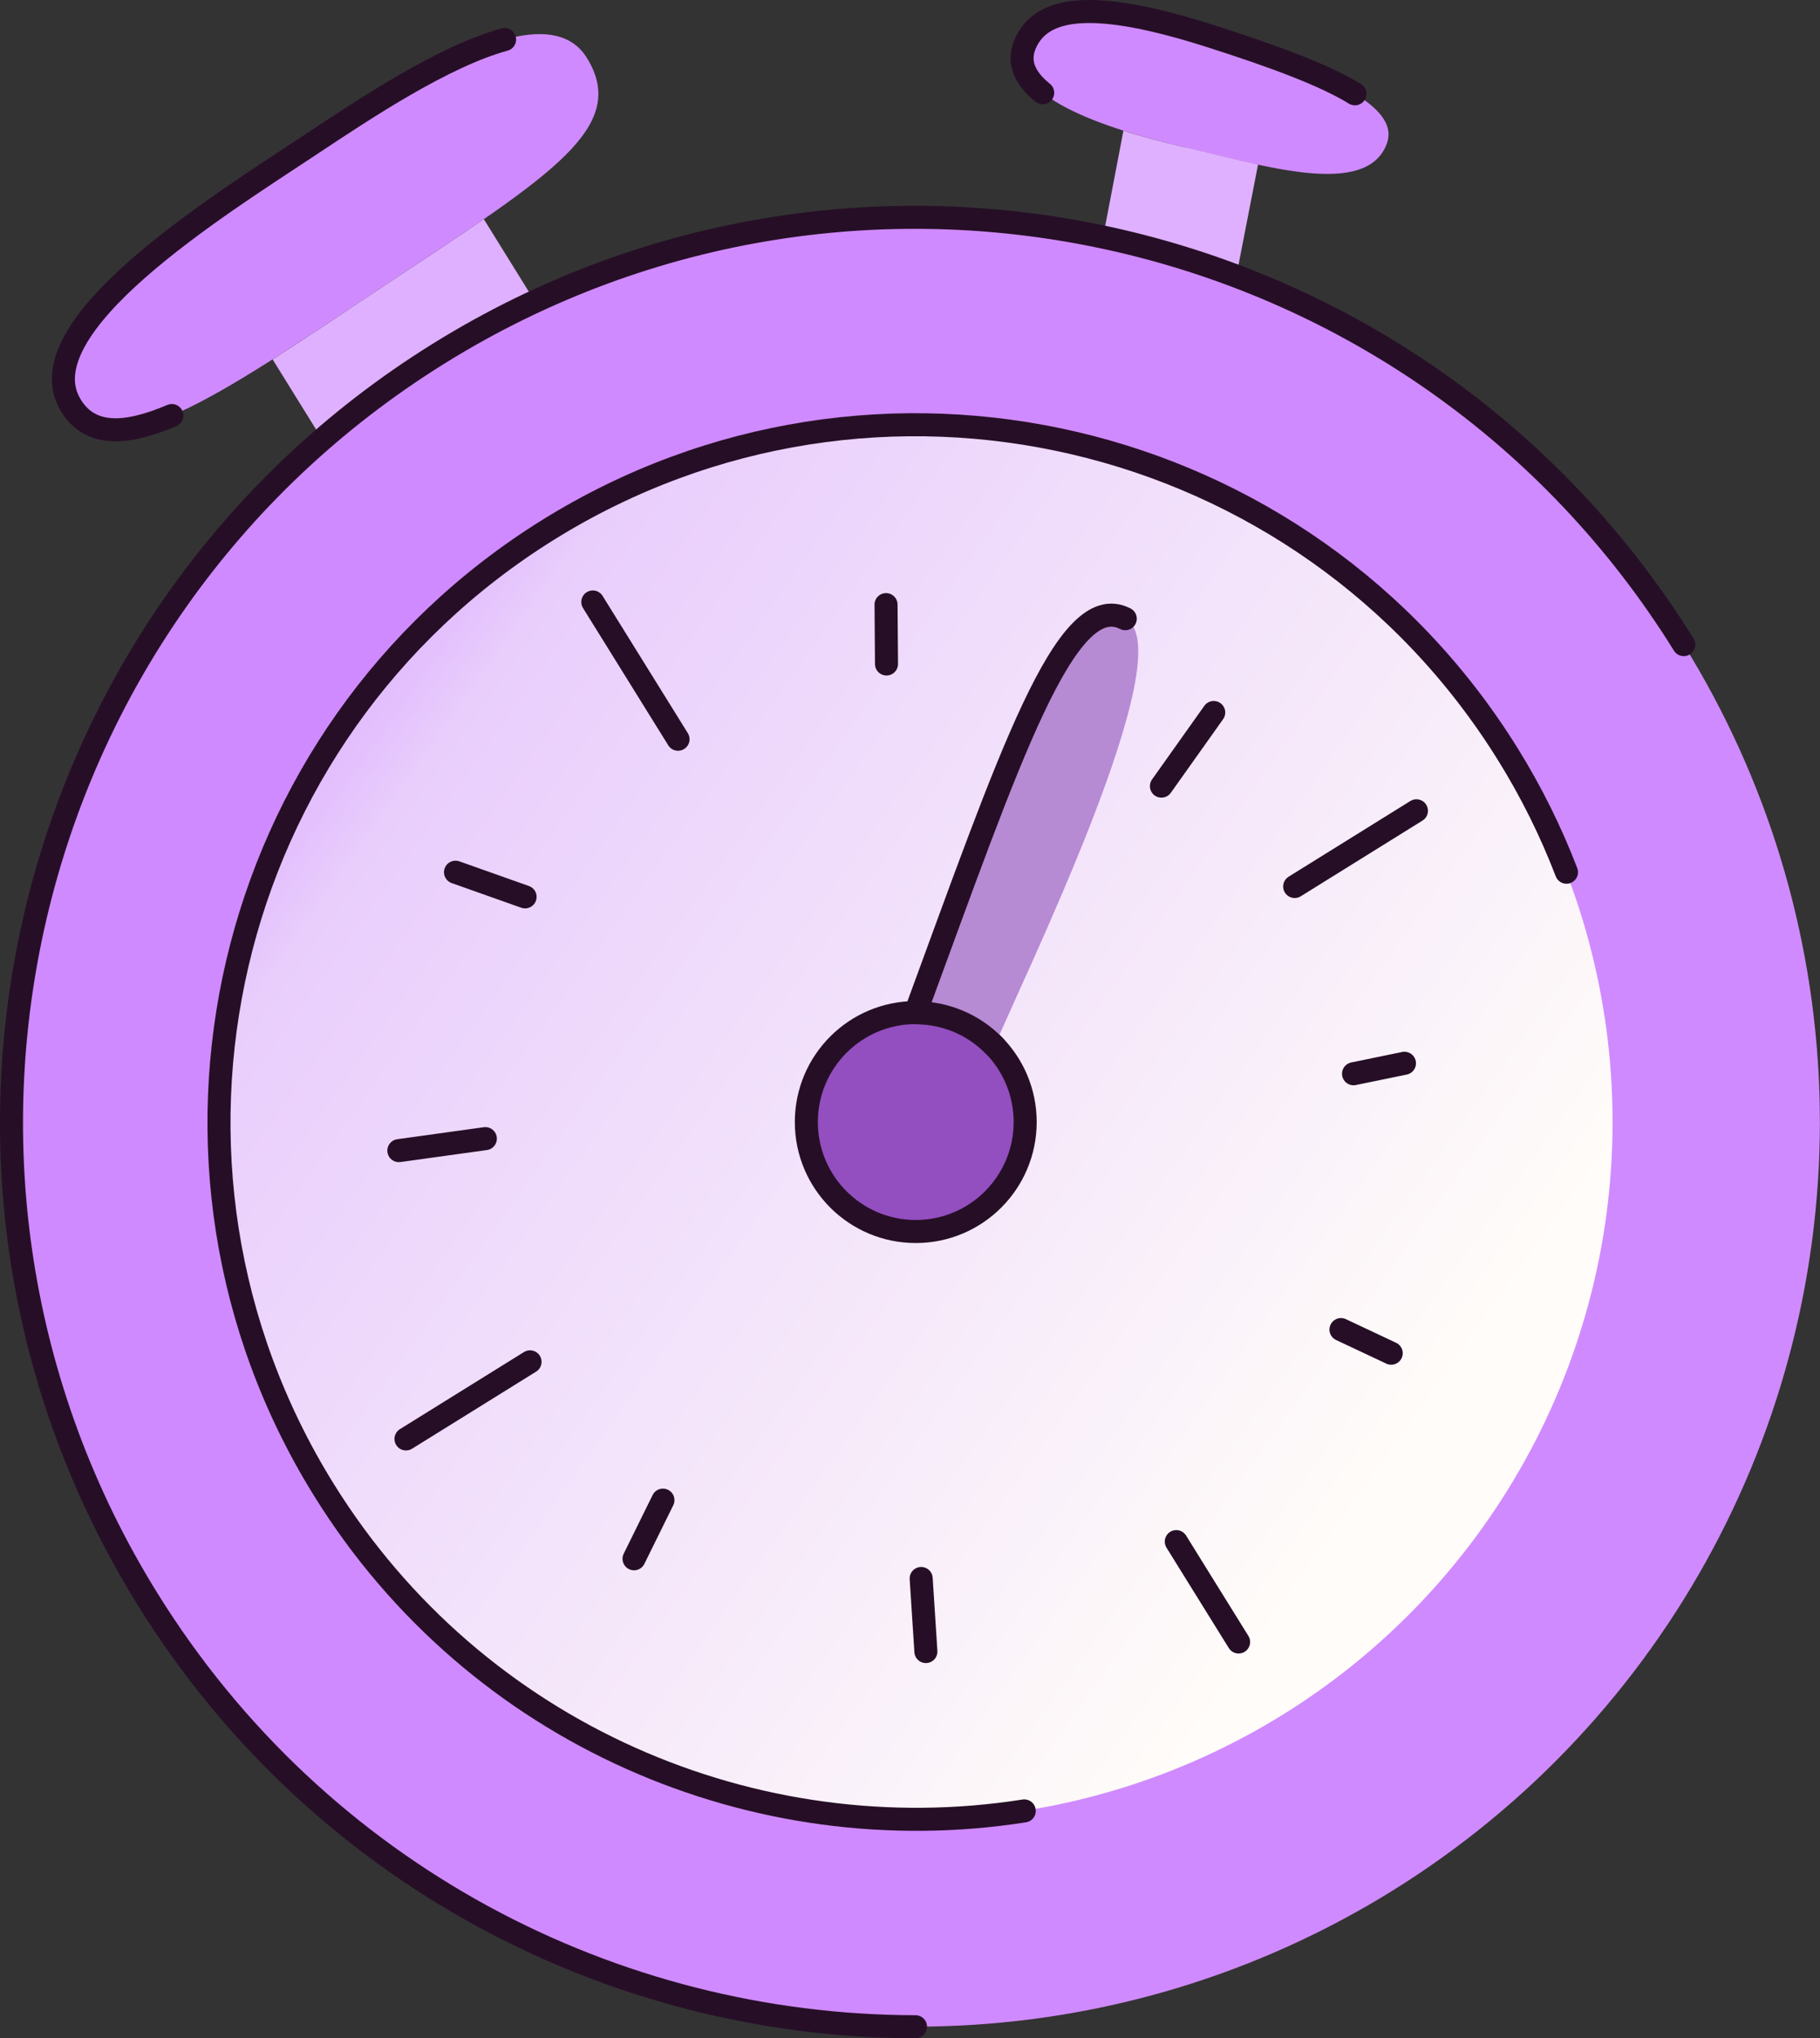 <?xml version="1.0" encoding="UTF-8"?>
<svg id="Calque_2" data-name="Calque 2" xmlns="http://www.w3.org/2000/svg" xmlns:xlink="http://www.w3.org/1999/xlink" viewBox="0 0 158.02 176.88">
  <rect x="0" y="0" width="158.02" height="176.88" fill="#333333" stroke="none"/>
  <defs>
    <style>
      .cls-1 {
        fill: none;
        stroke-linecap: round;
        stroke-linejoin: round;
      }

      .cls-1, .cls-2 {
        stroke: #260f26;
        stroke-width: 2px;
      }

      .cls-3 {
        fill: #b78ad4;
      }

      .cls-2 {
        fill: #934ebf;
        stroke-miterlimit: 10;
      }

      .cls-4 {
        fill: #d08aff;
      }

      .cls-5 {
        fill: url(#Nouvelle_nuance_de_dégradé_1_2);
      }

      .cls-6 {
        fill: #dfb0ff;
      }
    </style>
    <linearGradient id="Nouvelle_nuance_de_dégradé_1_2" data-name="Nouvelle nuance de dégradé 1 2" x1="20.49" y1="55.42" x2="121.21" y2="127.01" gradientUnits="userSpaceOnUse">
      <stop offset="0" stop-color="#dfb0ff"/>
      <stop offset=".06" stop-color="#e0b4fe"/>
      <stop offset=".12" stop-color="#e4c1fd"/>
      <stop offset=".16" stop-color="#e9cefc"/>
      <stop offset="1" stop-color="#fffcf9"/>
    </linearGradient>
  </defs>
  <g id="chronomètre">
    <circle class="cls-4" cx="79.51" cy="97.37" r="78.5"/>
    <circle class="cls-5" cx="79.51" cy="97.37" r="60.5"/>
    <circle class="cls-2" cx="79.51" cy="97.37" r="9.5"/>
    <path class="cls-3" d="M97.7,53.69c-5.19-2.66-10.1,12.16-18.21,34.19h0c2.55,0,5.05,1.01,6.87,2.91,0,0,0,0,0,0,2.24-5.48,16.53-34.43,11.34-37.1Z"/>
    <path class="cls-4" d="M6.17,35.21c3.69,5.95,14.18-1.81,27.95-10.92S54.64,10.99,50.96,5.03s-16.18,2.33-24.11,7.58C18.93,17.87,1.94,28.42,6.17,35.21Z"/>
    <path class="cls-6" d="M34.11,24.3c-3.75,2.48-7.25,4.86-10.44,6.89l4.32,6.96c3.11-2.7,6.47-5.2,10.09-7.45,2.73-1.7,5.54-3.19,8.38-4.51l-4.45-7.17c-2.29,1.58-4.92,3.31-7.9,5.28Z"/>
    <path class="cls-4" d="M89.04,3.74c-2.07,4.55,6.98,7.44,13.86,9.05s15.68,4.39,17.49-.27c1.31-3.36-5.22-6.17-15.24-9.37s-14.62-2.69-16.11,.59Z"/>
    <path class="cls-6" d="M102.9,12.79c-1.72-.4-3.58-.88-5.36-1.45l-1.77,9.25c3.93,.83,7.8,1.96,11.57,3.38l1.89-9.69c-2.12-.46-4.3-1.03-6.32-1.5Z"/>
    <line class="cls-1" x1="112.41" y1="76.93" x2="122.98" y2="70.36"/>
    <line class="cls-1" x1="46.02" y1="118.18" x2="35.25" y2="124.87"/>
    <line class="cls-1" x1="51.47" y1="52.24" x2="58.87" y2="64.15"/>
    <line class="cls-1" x1="102.13" y1="133.78" x2="107.54" y2="142.49"/>
    <line class="cls-1" x1="116.43" y1="115.38" x2="120.79" y2="117.43"/>
    <line class="cls-1" x1="117.52" y1="93.18" x2="121.94" y2="92.27"/>
    <line class="cls-1" x1="76.97" y1="57.62" x2="76.93" y2="52.47"/>
    <line class="cls-1" x1="45.59" y1="77.83" x2="39.55" y2="75.69"/>
    <line class="cls-1" x1="42.14" y1="98.81" x2="34.63" y2="99.85"/>
    <line class="cls-1" x1="100.84" y1="68.22" x2="105.38" y2="61.83"/>
    <line class="cls-1" x1="57.56" y1="130.18" x2="55.05" y2="135.27"/>
    <line class="cls-1" x1="79.98" y1="136.98" x2="80.39" y2="143.32"/>
    <path class="cls-1" d="M88.93,157.15c-23.29,3.66-47.58-6.57-60.8-27.85-17.63-28.38-8.92-65.68,19.46-83.32s65.68-8.92,83.32,19.46c2.06,3.31,3.75,6.74,5.1,10.25"/>
    <path class="cls-1" d="M79.49,175.88c-26.21-.03-51.81-13.18-66.66-37.08C-10.05,101.97,1.26,53.57,38.08,30.69s85.23-11.57,108.11,25.25"/>
    <path class="cls-1" d="M43.81,3.43c-5.26,1.44-12,5.9-16.95,9.19C18.93,17.87,1.94,28.42,6.17,35.21c1.66,2.67,4.68,2.58,8.75,.85"/>
    <path class="cls-1" d="M117.64,8.14c-2.69-1.65-7.08-3.26-12.49-4.99-10.01-3.2-14.62-2.69-16.11,.59-.75,1.65-.04,3.08,1.49,4.31"/>
    <path class="cls-1" d="M97.7,53.69c-5.19-2.66-10.1,12.16-18.21,34.19h0c2.55,0,5.05,1.01,6.87,2.91"/>
  </g>
</svg>